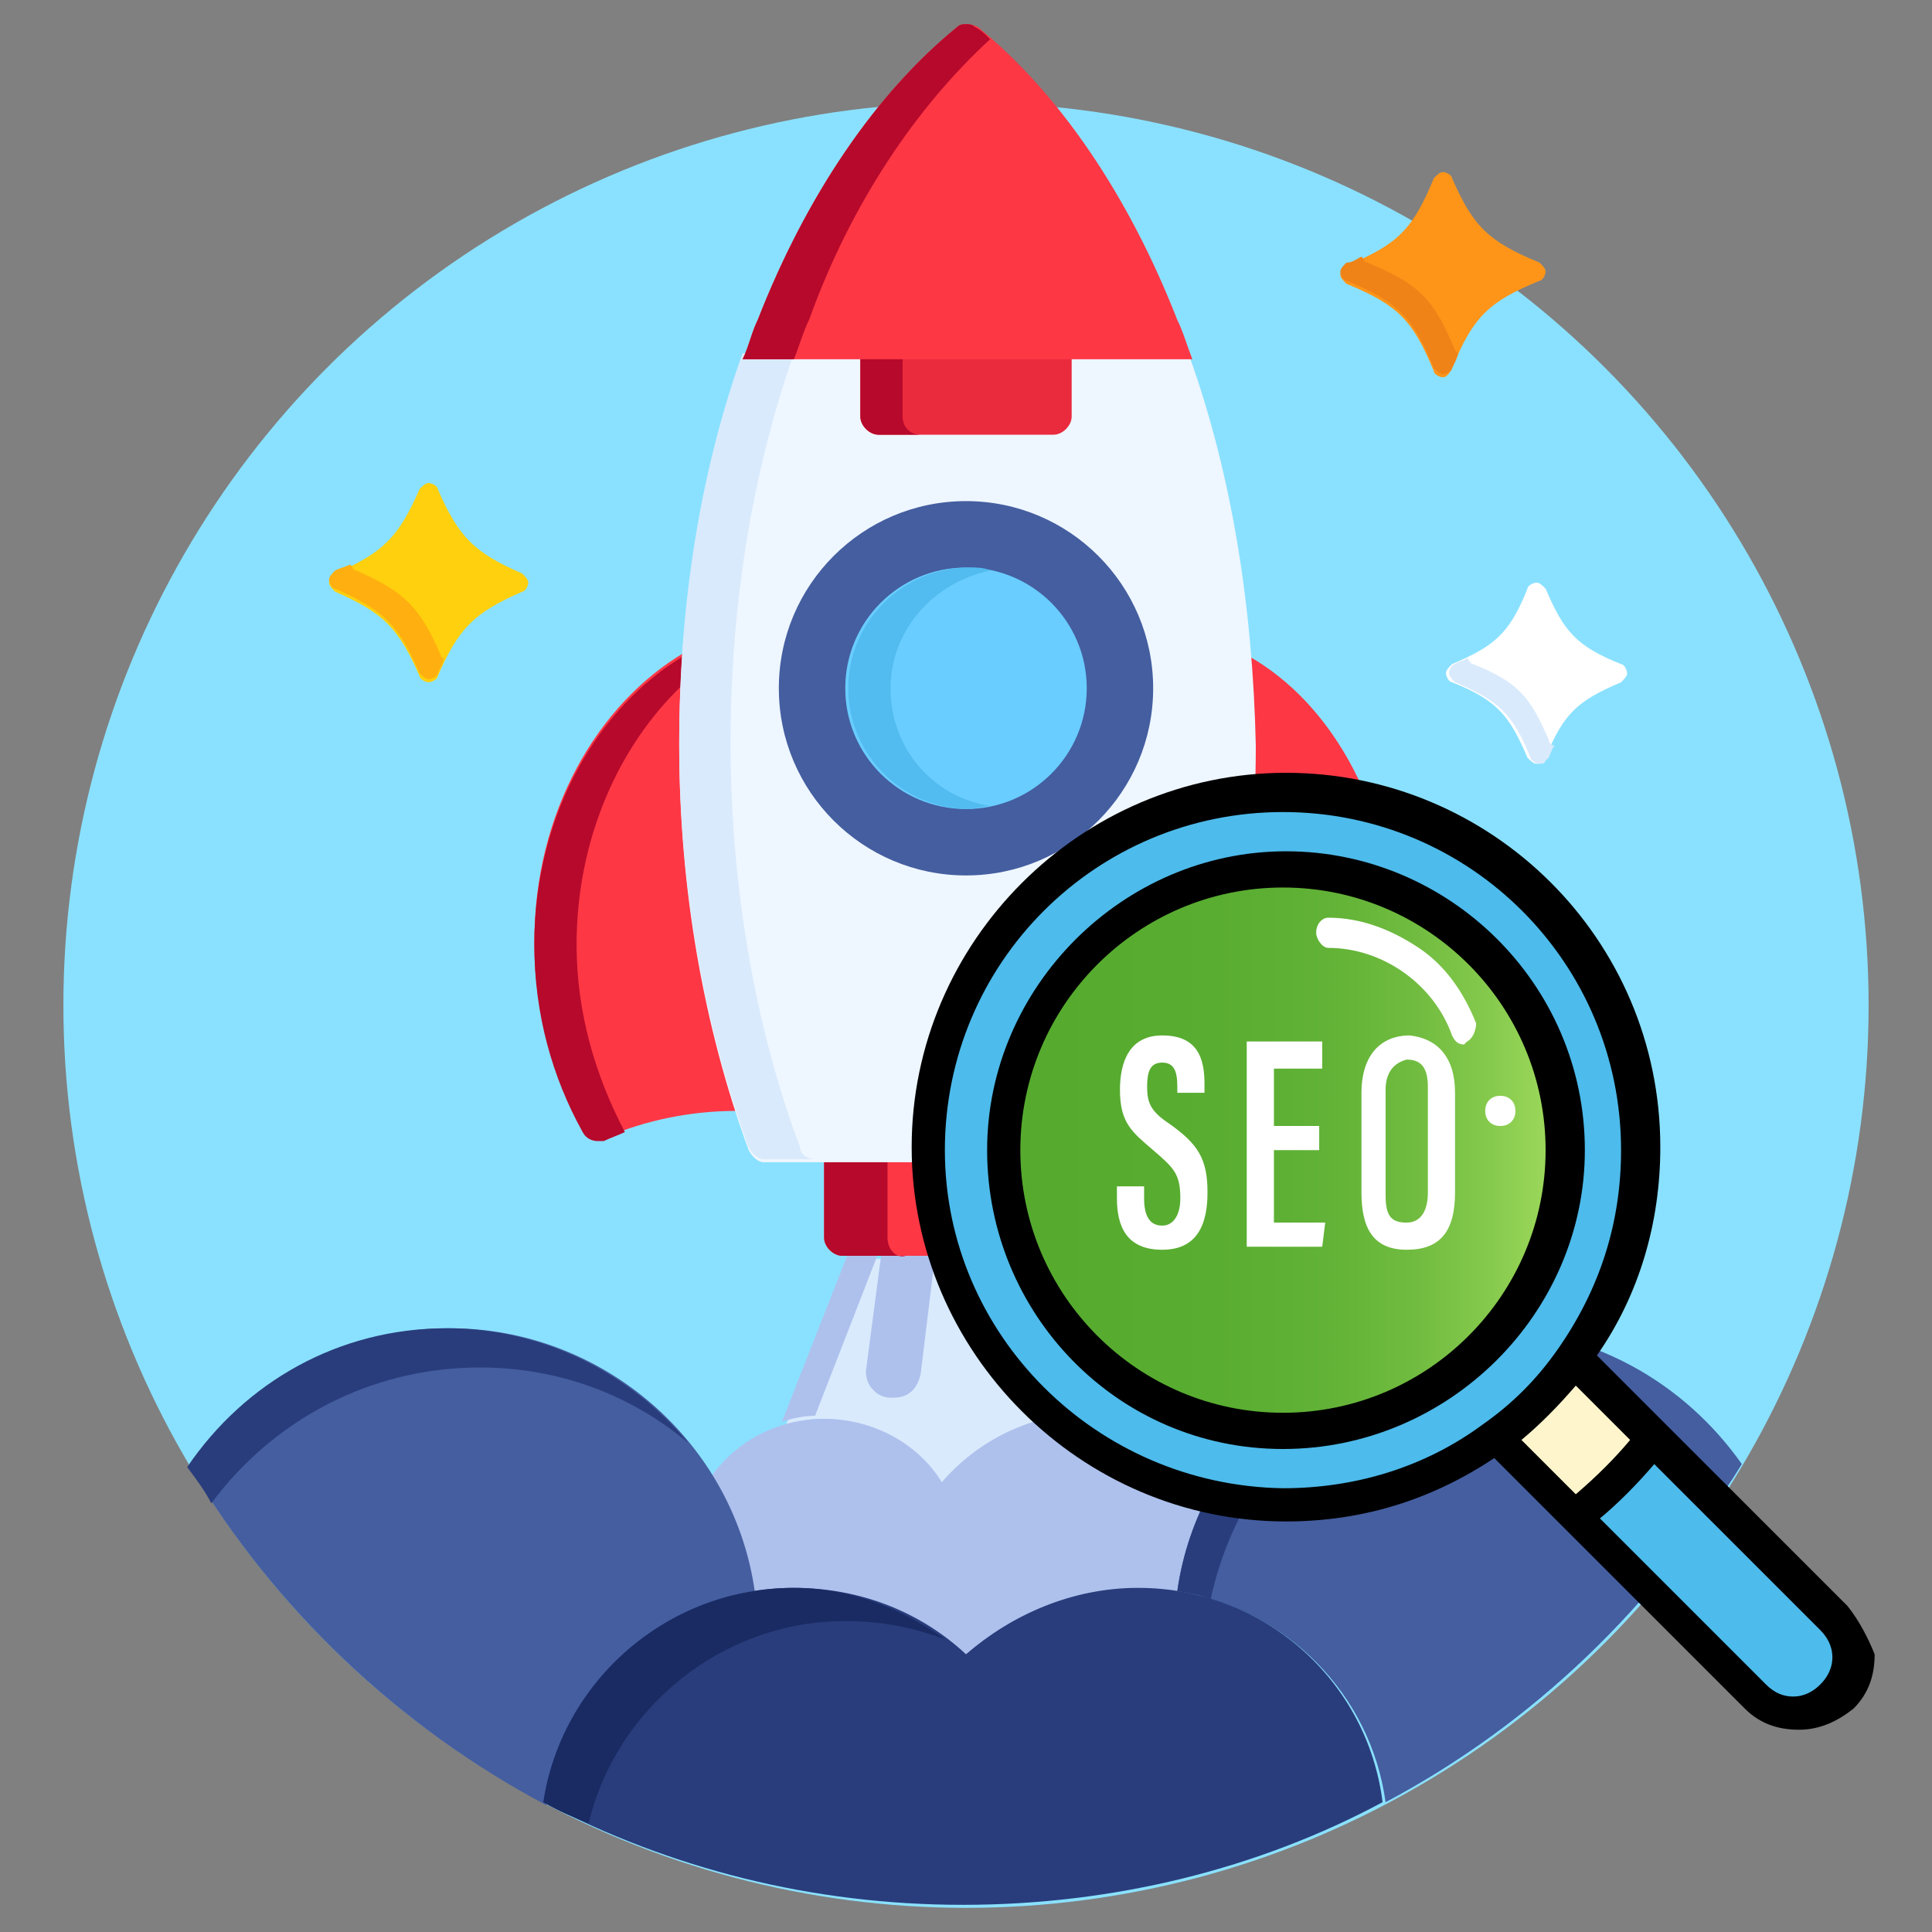 <?xml version="1.0" encoding="UTF-8"?> <!-- Generator: Adobe Illustrator 23.0.5, SVG Export Plug-In . SVG Version: 6.00 Build 0) --> <svg xmlns="http://www.w3.org/2000/svg" xmlns:xlink="http://www.w3.org/1999/xlink" version="1.1" id="Layer_1" x="0px" y="0px" viewBox="0 0 64 64" style="enable-background:new 0 0 64 64;" xml:space="preserve"><rect x="0" y="0" width="64" height="64" fill="#808080" stroke="none"/> <style type="text/css"> .st0{fill:#8AE1FF;} .st1{fill:#D9EAFC;} .st2{fill:#AEC1ED;} .st3{fill:#445EA0;} .st4{fill:#293D7C;} .st5{fill:#1A2B63;} .st6{fill:#FE3745;} .st7{fill:#B7092B;} .st8{fill:#EEF6FF;} .st9{fill:#EA2A3D;} .st10{fill:#69CDFF;} .st11{fill:#52BBEF;} .st12{fill:#FFD00D;} .st13{fill:#FFAF10;} .st14{fill:#FFFFFF;} .st15{fill:#FF9518;} .st16{fill:#EF8318;} .st17{fill:#4DBBEB;} .st18{fill:#FFF5CD;} .st19{fill:url(#SVGID_1_);} </style> <g> <circle class="st0" cx="32" cy="33.3" r="29.9"></circle> <path class="st1" d="M27.2,47c1.5,0,3,0.8,3.8,2.1c0,0,0.1,0.1,0.1,0.1c0,0,0,0,0,0c0,0,0.1,0,0.1,0c1.3-1.4,3.1-2.2,5-2.2 c0.6,0,1.3,0.1,1.9,0.3l-2.2-5.6h-7.7l-2.2,5.6C26.3,47.1,26.8,47,27.2,47z"></path> <g> <path class="st2" d="M29.1,41.5h-1l-2.2,5.6c0.3-0.1,0.7-0.2,1.1-0.2L29.1,41.5z"></path> <path class="st2" d="M24.9,52.8C24.9,52.8,24.9,52.8,24.9,52.8c0.1,0.1,0.1,0.1,0.1,0.1c0,0,0,0,0,0c0.4-0.1,0.9-0.1,1.3-0.1 c2.1,0,4.1,0.8,5.6,2.2c0,0,0.1,0,0.1,0c0,0,0.1,0,0.1,0c1.5-1.4,3.5-2.2,5.6-2.2c0.4,0,0.9,0,1.3,0.1c0,0,0,0,0,0 c0,0,0.1,0,0.1,0c0,0,0,0,0-0.1c0.2-1.5,0.8-3,1.7-4.2c-1.2-1.1-2.8-1.8-4.6-1.8c-2,0-3.8,0.9-5,2.3c-0.8-1.3-2.3-2.1-3.9-2.1 c-1.6,0-3,0.8-3.8,2C24.1,50,24.7,51.4,24.9,52.8z"></path> </g> <path class="st3" d="M25,52.7c-0.7-4.9-5-8.7-10.1-8.7c-3.6,0-6.7,1.8-8.6,4.6c2.8,4.7,6.9,8.6,11.8,11.2 C18.6,56.2,21.4,53.3,25,52.7z"></path> <path class="st4" d="M15.9,45.3c2.6,0,5,0.9,6.9,2.5C20.9,45.5,18,44,14.8,44c-3.6,0-6.7,1.8-8.6,4.6C6.5,49,6.8,49.4,7,49.8 C9,47.1,12.2,45.3,15.9,45.3z"></path> <path class="st3" d="M49.1,44c-5.1,0-9.4,3.8-10.1,8.7c3.6,0.6,6.4,3.4,6.9,7c4.9-2.6,8.9-6.5,11.8-11.2C55.8,45.8,52.7,44,49.1,44 z"></path> <g> <path class="st4" d="M49.7,44c-0.2,0-0.4,0-0.6,0c-5.1,0-9.4,3.8-10.1,8.7c0.4,0.1,0.8,0.1,1.1,0.3C41.1,48.3,45,44.7,49.7,44z"></path> <path class="st4" d="M37.7,52.6c-2.2,0-4.2,0.9-5.7,2.2c-1.5-1.4-3.5-2.2-5.7-2.2c-4.2,0-7.7,3.1-8.3,7.1 c4.2,2.2,8.9,3.4,13.9,3.4s9.8-1.2,13.9-3.4C45.3,55.7,41.9,52.6,37.7,52.6z"></path> </g> <path class="st5" d="M28,53.7c1.2,0,2.2,0.2,3.3,0.6c-1.4-1-3.1-1.7-5-1.7c-4.2,0-7.7,3.1-8.3,7.1c0.5,0.3,1,0.5,1.5,0.7 C20.4,56.6,23.9,53.7,28,53.7z"></path> <g> <path class="st2" d="M34.7,41.5h-1.8l0.2,1.9c0.1,0.5,0.5,0.9,1,0.8c0.5-0.1,0.9-0.5,0.8-1L34.7,41.5z"></path> <path class="st2" d="M29.2,41.5l-0.5,3.8c-0.1,0.5,0.3,1,0.8,1c0,0,0.1,0,0.1,0c0.5,0,0.8-0.3,0.9-0.8l0.5-4.1L29.2,41.5 L29.2,41.5z"></path> </g> <path class="st6" d="M22.6,24.6c0-1,0-2,0.1-3c-2.9,1.7-5,5.3-5,9.6c0,2.3,0.6,4.4,1.6,6.2c0.1,0.2,0.3,0.3,0.5,0.3 c0.1,0,0.1,0,0.2,0c1.4-0.6,2.9-0.9,4.4-0.9C23.2,33.1,22.6,28.9,22.6,24.6z"></path> <path class="st7" d="M19.1,31.3c0-3.5,1.4-6.6,3.5-8.6c0-0.3,0-0.7,0.1-1c-2.9,1.7-5,5.3-5,9.6c0,2.3,0.6,4.4,1.6,6.2 c0.1,0.2,0.3,0.3,0.5,0.3c0.1,0,0.1,0,0.2,0c0.2-0.1,0.5-0.2,0.7-0.3C19.7,35.6,19.1,33.5,19.1,31.3z"></path> <g> <path class="st6" d="M41.3,21.7c0.1,1,0.1,2,0.1,3c0,4.3-0.6,8.4-1.9,12.2c1.5,0,3,0.3,4.4,0.9c0.1,0,0.1,0,0.2,0 c0.2,0,0.4-0.1,0.5-0.3c1.1-1.8,1.6-4,1.6-6.2C46.2,27,44.2,23.3,41.3,21.7z"></path> <path class="st6" d="M27.3,38.2V41c0,0.3,0.3,0.6,0.6,0.6H36c0.3,0,0.6-0.3,0.6-0.6v-2.8H27.3z"></path> </g> <path class="st7" d="M29.4,41v-2.8h-2.1V41c0,0.3,0.3,0.6,0.6,0.6H30C29.7,41.7,29.4,41.4,29.4,41z"></path> <path class="st8" d="M39.4,11.8H24.6c-1.4,3.9-2.1,8.3-2.1,12.9c0,4.7,0.8,9.3,2.3,13.4c0.1,0.2,0.3,0.4,0.5,0.4h13.5 c0.2,0,0.4-0.1,0.5-0.4c1.5-4,2.3-8.7,2.3-13.4C41.5,20.1,40.8,15.7,39.4,11.8z"></path> <path class="st1" d="M26.5,38c-1.5-4-2.3-8.7-2.3-13.4c0-4.5,0.7-8.9,2.1-12.9h-1.7c-1.4,3.9-2.1,8.3-2.1,12.9 c0,4.7,0.8,9.3,2.3,13.4c0.1,0.2,0.3,0.4,0.5,0.4H27C26.7,38.4,26.5,38.2,26.5,38z"></path> <path class="st9" d="M28.5,11.8v2c0,0.3,0.3,0.6,0.6,0.6h5.8c0.3,0,0.6-0.3,0.6-0.6v-2H28.5z"></path> <path class="st7" d="M29.9,13.8v-2h-1.4v2c0,0.3,0.3,0.6,0.6,0.6h1.4C30.1,14.4,29.9,14.1,29.9,13.8z"></path> <path class="st6" d="M32,0.8c-0.1,0-0.2,0-0.3,0.1c-2.7,2.2-5,5.6-6.6,9.7c-0.2,0.4-0.3,0.9-0.5,1.3h14.9c-0.2-0.5-0.3-0.9-0.5-1.3 c-1.6-4.1-3.9-7.5-6.6-9.7C32.2,0.8,32.1,0.8,32,0.8z"></path> <path class="st7" d="M32.8,1.3c-0.2-0.2-0.3-0.3-0.5-0.4c-0.1-0.1-0.2-0.1-0.3-0.1c-0.1,0-0.2,0-0.3,0.1c-2.7,2.2-5,5.6-6.6,9.7 c-0.2,0.4-0.3,0.9-0.5,1.3h1.7c0.2-0.5,0.3-0.9,0.5-1.3C28.2,6.7,30.4,3.5,32.8,1.3z"></path> <circle class="st3" cx="32" cy="22.8" r="6.2"></circle> <circle class="st10" cx="32" cy="22.8" r="4"></circle> <path class="st11" d="M29.5,22.8c0,2,1.4,3.6,3.3,3.9c-0.2,0-0.5,0.1-0.7,0.1c-2.2,0-4-1.8-4-4s1.8-4,4-4c0.3,0,0.5,0,0.7,0.1 C30.9,19.3,29.5,20.9,29.5,22.8z"></path> <path class="st12" d="M14.2,22.6c-0.1,0-0.3-0.1-0.3-0.2c-0.7-1.6-1.2-2.1-2.8-2.8c-0.1-0.1-0.2-0.2-0.2-0.3c0-0.1,0.1-0.3,0.2-0.3 c1.6-0.7,2.1-1.2,2.8-2.8c0.1-0.1,0.2-0.2,0.3-0.2c0.1,0,0.3,0.1,0.3,0.2c0.7,1.6,1.2,2.1,2.8,2.8c0.1,0.1,0.2,0.2,0.2,0.3 c0,0.1-0.1,0.3-0.2,0.3c-1.6,0.7-2.1,1.2-2.8,2.8C14.5,22.5,14.3,22.6,14.2,22.6L14.2,22.6z"></path> <path class="st13" d="M14.6,21.7c-0.7-1.6-1.2-2.1-2.8-2.8c-0.1,0-0.1-0.1-0.2-0.2c-0.2,0.1-0.3,0.1-0.5,0.2 c-0.1,0.1-0.2,0.2-0.2,0.3c0,0.1,0.1,0.3,0.2,0.3c1.6,0.7,2.1,1.2,2.8,2.8c0.1,0.1,0.2,0.2,0.3,0.2c0.1,0,0.3-0.1,0.3-0.2 c0.1-0.2,0.2-0.4,0.2-0.5C14.7,21.8,14.6,21.8,14.6,21.7z"></path> <path class="st14" d="M50.9,25.3c-0.1,0-0.2-0.1-0.3-0.2c-0.6-1.4-1-1.9-2.5-2.5c-0.1,0-0.2-0.2-0.2-0.3c0-0.1,0.1-0.2,0.2-0.3 c1.4-0.6,1.9-1,2.5-2.5c0-0.1,0.2-0.2,0.3-0.2s0.2,0.1,0.3,0.2c0.6,1.4,1,1.9,2.5,2.5c0.1,0,0.2,0.2,0.2,0.3c0,0.1-0.1,0.2-0.2,0.3 c-1.4,0.6-1.9,1-2.5,2.5C51.2,25.3,51.1,25.3,50.9,25.3L50.9,25.3z"></path> <path class="st1" d="M51.3,24.5c-0.6-1.4-1-1.9-2.5-2.5c-0.1,0-0.1-0.1-0.2-0.2c-0.1,0.1-0.3,0.1-0.4,0.2c-0.1,0-0.2,0.2-0.2,0.3 c0,0.1,0.1,0.2,0.2,0.3c1.4,0.6,1.9,1,2.5,2.5c0,0.1,0.2,0.2,0.3,0.2s0.2-0.1,0.3-0.2c0.1-0.2,0.1-0.3,0.2-0.4 C51.4,24.7,51.3,24.6,51.3,24.5z"></path> <path class="st15" d="M47.8,12.5c-0.1,0-0.3-0.1-0.3-0.2c-0.7-1.7-1.2-2.2-2.9-2.9c-0.1-0.1-0.2-0.2-0.2-0.3c0-0.1,0.1-0.3,0.2-0.3 c1.7-0.7,2.2-1.2,2.9-2.9c0.1-0.1,0.2-0.2,0.3-0.2s0.3,0.1,0.3,0.2C48.8,7.5,49.3,8,51,8.7c0.1,0.1,0.2,0.2,0.2,0.3 c0,0.1-0.1,0.3-0.2,0.3c-1.7,0.7-2.2,1.2-2.9,2.9C48,12.4,47.9,12.5,47.8,12.5L47.8,12.5z"></path> <path class="st16" d="M48.2,11.6c-0.7-1.7-1.2-2.2-2.9-2.9c-0.1,0-0.1-0.1-0.2-0.2c-0.2,0.1-0.3,0.2-0.5,0.2 c-0.1,0.1-0.2,0.2-0.2,0.3c0,0.1,0.1,0.3,0.2,0.3c1.7,0.7,2.2,1.2,2.9,2.9c0.1,0.1,0.2,0.2,0.3,0.2c0.1,0,0.3-0.1,0.3-0.2 c0.1-0.2,0.2-0.4,0.2-0.5C48.3,11.7,48.2,11.6,48.2,11.6z"></path> <g> <path class="st17" d="M60.7,53.7c0.7,0.7,0.7,1.9,0,2.6c-0.4,0.4-0.8,0.5-1.3,0.5c-0.5,0-1-0.2-1.3-0.5l-6-6 c1-0.8,1.9-1.7,2.6-2.6L60.7,53.7z"></path> <path class="st18" d="M52.1,45l2.7,2.7c-0.8,1-1.7,1.9-2.6,2.6l-2.7-2.7v0C50.4,46.9,51.3,46,52.1,45L52.1,45z"></path> <path class="st17" d="M54.3,38.1c0,2.6-0.8,5-2.2,6.9c-0.7,1-1.6,1.9-2.6,2.6c-1.9,1.4-4.3,2.2-6.9,2.2c-6.5,0-11.8-5.3-11.8-11.8 S36,26.2,42.5,26.2S54.3,31.5,54.3,38.1z"></path> <linearGradient id="SVGID_1_" gradientUnits="userSpaceOnUse" x1="33.606" y1="38.285" x2="52.262" y2="38.285"> <stop offset="6.159207e-02" style="stop-color:#56AB2F"></stop> <stop offset="0.366" style="stop-color:#59AD31"></stop> <stop offset="0.55" style="stop-color:#61B236"></stop> <stop offset="0.703" style="stop-color:#6FBB3F"></stop> <stop offset="0.838" style="stop-color:#84C94C"></stop> <stop offset="0.96" style="stop-color:#9ED95C"></stop> <stop offset="1" style="stop-color:#A8E063"></stop> </linearGradient> <path class="st19" d="M42.9,29c5.1,0,9.3,4.2,9.3,9.3s-4.2,9.3-9.3,9.3s-9.3-4.2-9.3-9.3S37.8,29,42.9,29z"></path> <g> <path class="st14" d="M37.9,39.3v0.4c0,0.6,0.2,0.9,0.6,0.9c0.4,0,0.6-0.4,0.6-0.9c0-0.8-0.2-1-0.9-1.6c-0.7-0.6-1.1-0.9-1.1-2 c0-0.9,0.3-1.8,1.4-1.8c1.2,0,1.4,0.8,1.4,1.6v0.3H39V36c0-0.5-0.1-0.8-0.5-0.8c-0.4,0-0.5,0.3-0.5,0.8c0,0.5,0.1,0.8,0.7,1.2 c1,0.7,1.3,1.2,1.3,2.3c0,1-0.3,1.9-1.5,1.9c-1.2,0-1.5-0.8-1.5-1.7v-0.4H37.9z"></path> <path class="st14" d="M43.7,38.1h-1.5v2.4h1.7l-0.1,0.8h-2.5v-6.8h2.5v0.9h-1.6v1.9h1.5V38.1z"></path> <path class="st14" d="M48.2,36.2v3.3c0,1.3-0.5,1.9-1.6,1.9c-1.1,0-1.5-0.7-1.5-1.9v-3.3c0-1.2,0.6-1.9,1.6-1.9 C47.6,34.4,48.2,35,48.2,36.2z M45.9,36.1v3.5c0,0.7,0.2,0.9,0.7,0.9c0.4,0,0.7-0.3,0.7-1v-3.5c0-0.6-0.2-0.9-0.7-0.9 C46.2,35.2,45.9,35.5,45.9,36.1z"></path> </g> <path d="M61.2,53.2l-8.3-8.3c1.4-2,2.1-4.4,2.1-6.9c0-6.9-5.6-12.4-12.4-12.4s-12.4,5.6-12.4,12.4s5.6,12.4,12.4,12.4 c2.5,0,4.8-0.7,6.9-2.1l2.3,2.3c0,0,0,0,0,0l6,6c0.5,0.5,1.1,0.7,1.8,0.7c0.7,0,1.3-0.3,1.8-0.7c0.5-0.5,0.7-1.1,0.7-1.8 C61.9,54.3,61.6,53.7,61.2,53.2z M50.4,47.7c0.6-0.5,1.2-1.1,1.8-1.8l1.8,1.8c-0.5,0.6-1.1,1.2-1.8,1.8L50.4,47.7z M31.3,38.1 c0-6.2,5-11.2,11.2-11.2s11.2,5,11.2,11.2c0,2.4-0.7,4.6-2.1,6.6c-0.7,1-1.5,1.8-2.5,2.5c0,0,0,0,0,0c-1.9,1.4-4.2,2.1-6.6,2.1 C36.3,49.2,31.3,44.2,31.3,38.1z M60.3,55.8c-0.2,0.2-0.5,0.4-0.9,0.4c-0.3,0-0.6-0.1-0.9-0.4L53,50.3c0.6-0.5,1.2-1.1,1.8-1.8 l5.5,5.5c0.2,0.2,0.4,0.5,0.4,0.9C60.7,55.3,60.5,55.6,60.3,55.8z"></path> <path d="M52.5,38.1c0-5.5-4.5-9.9-9.9-9.9s-9.9,4.5-9.9,9.9S37,48,42.5,48S52.5,43.5,52.5,38.1z M42.5,46.8 c-4.8,0-8.7-3.9-8.7-8.7s3.9-8.7,8.7-8.7s8.7,3.9,8.7,8.7S47.3,46.8,42.5,46.8z"></path> <g> <path class="st14" d="M48.6,34.5c0.2-0.1,0.3-0.4,0.3-0.6c-0.4-1-1-1.9-1.9-2.5c-0.9-0.6-1.9-1-3-1c-0.2,0-0.4,0.2-0.4,0.5 c0,0.2,0.2,0.5,0.4,0.5c1.8,0,3.5,1.2,4.1,2.9c0.1,0.2,0.2,0.3,0.4,0.3C48.5,34.6,48.5,34.6,48.6,34.5z"></path> <path class="st14" d="M49.7,36.3c-0.3,0-0.5,0.2-0.5,0.5s0.2,0.5,0.5,0.5s0.5-0.2,0.5-0.5S50,36.3,49.7,36.3z"></path> </g> </g> </g> </svg> 